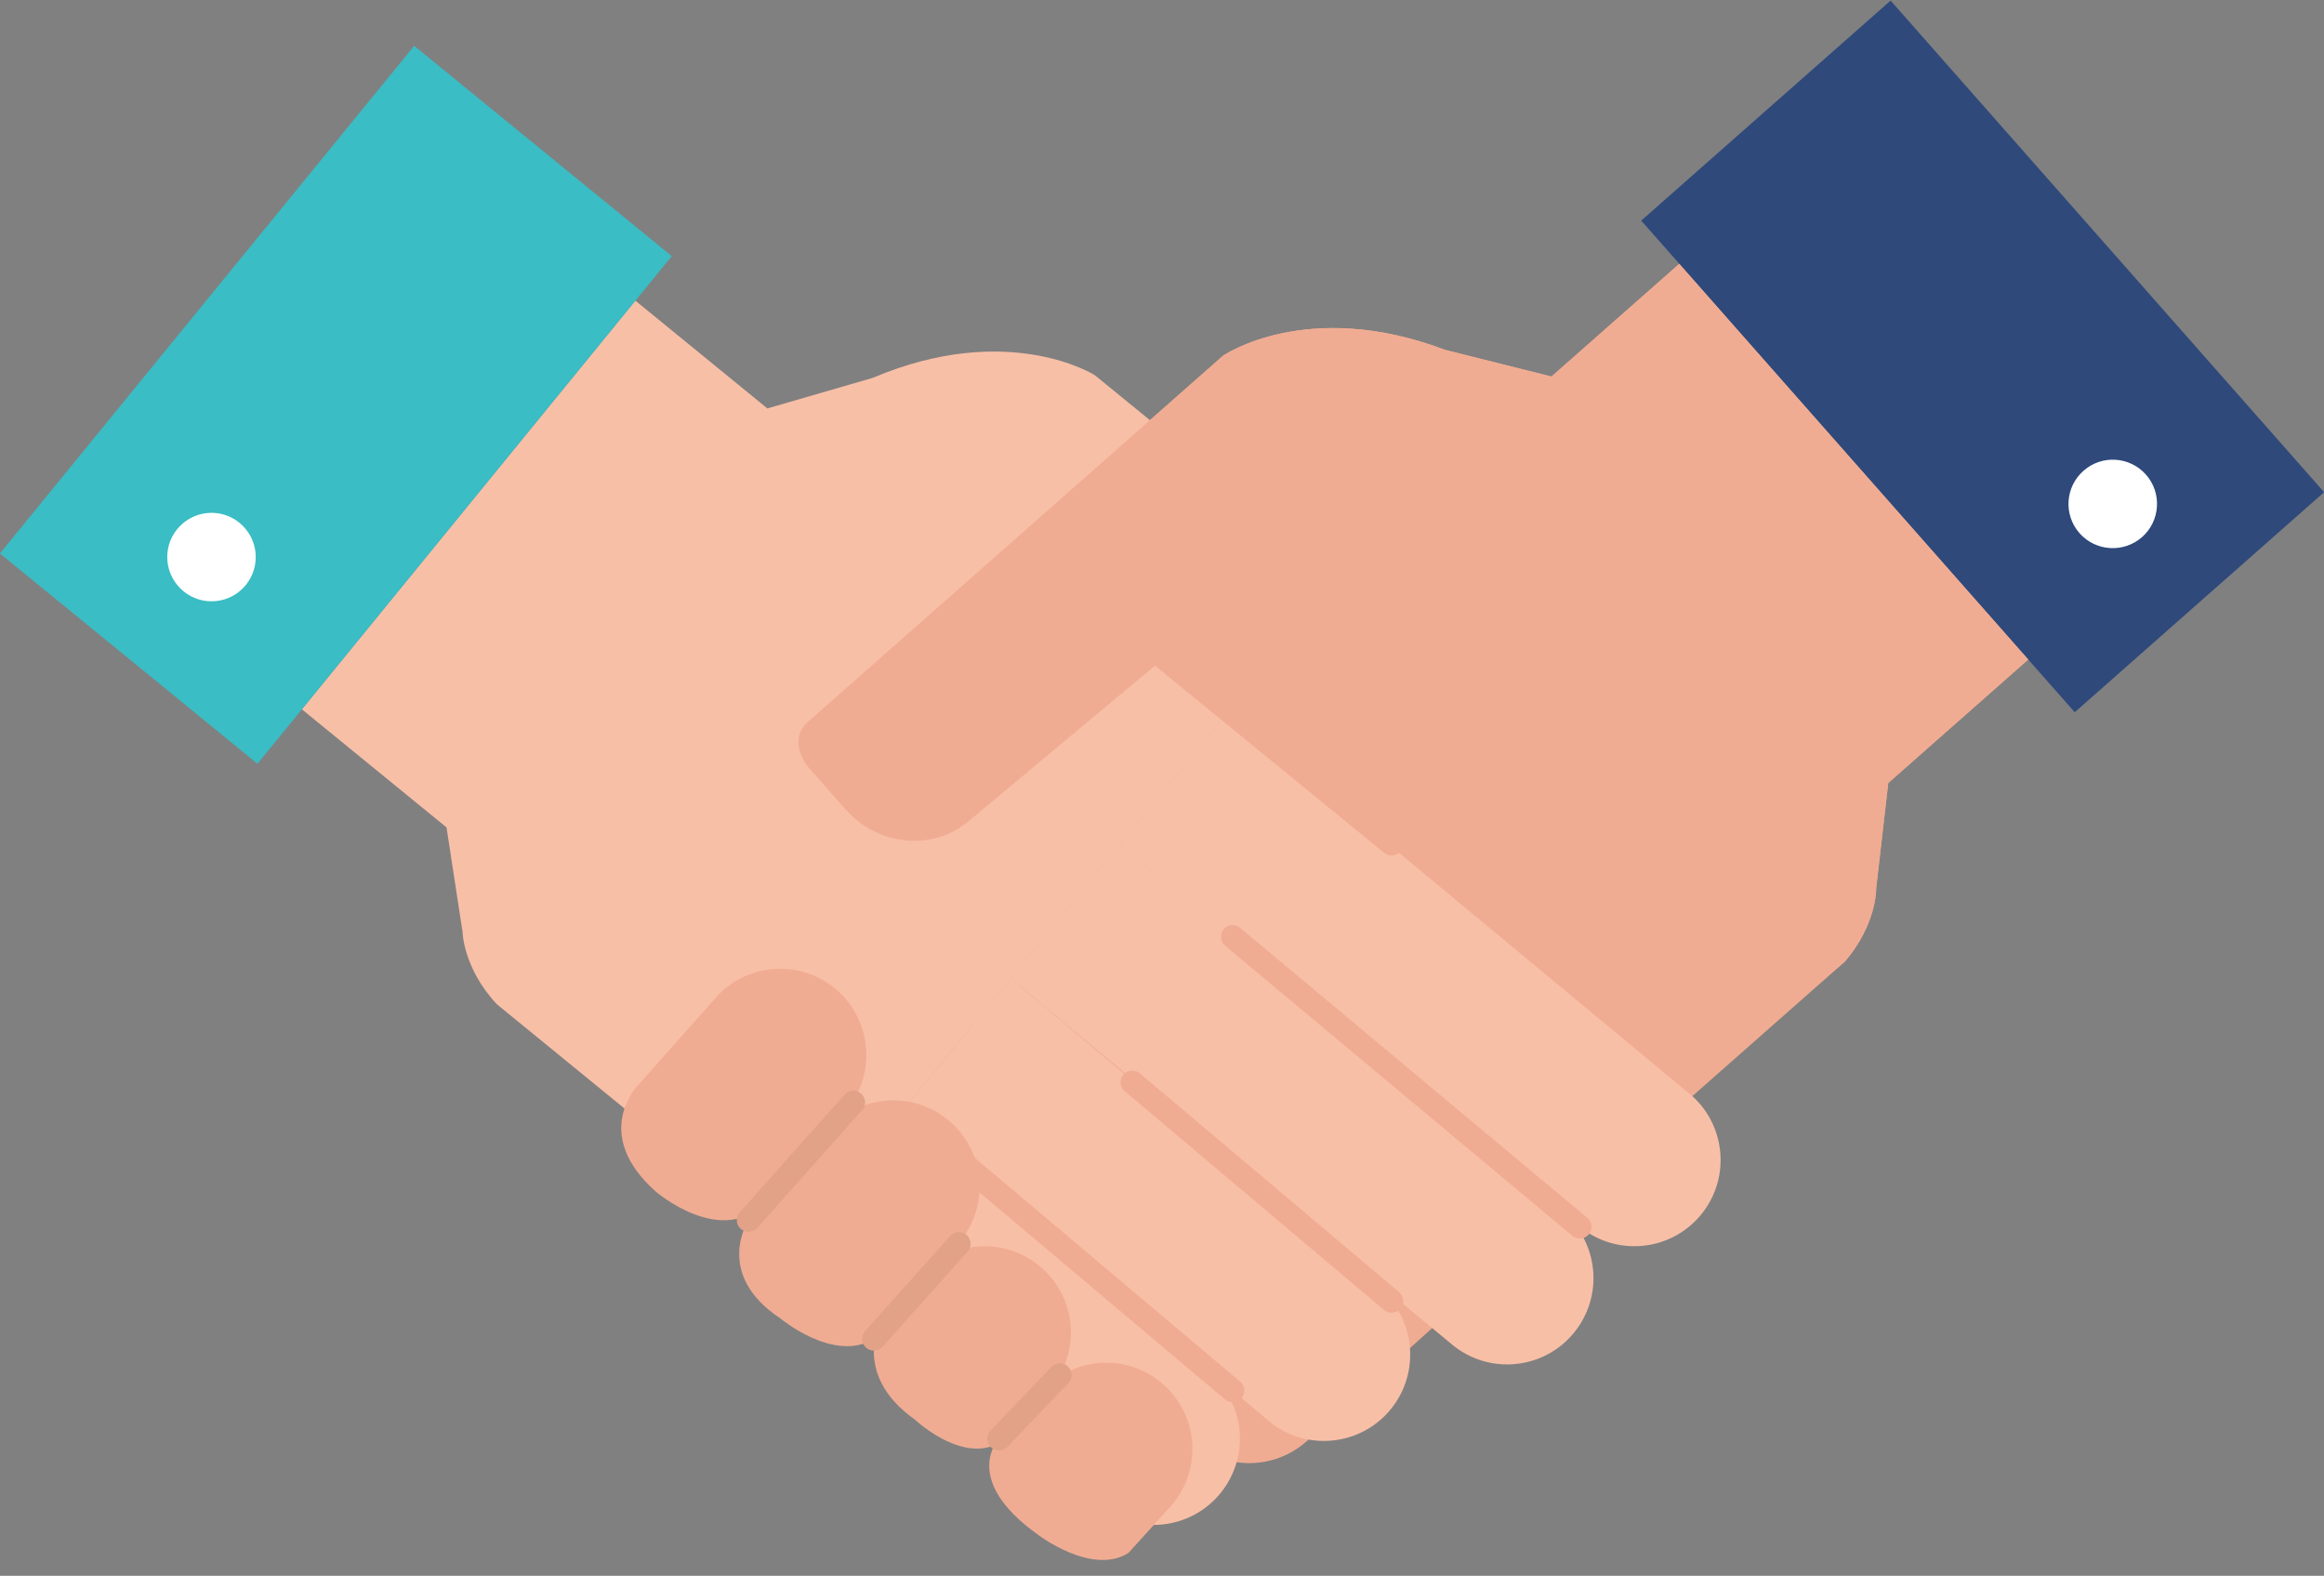 <?xml version="1.0" encoding="UTF-8"?><svg xmlns="http://www.w3.org/2000/svg" xmlns:xlink="http://www.w3.org/1999/xlink" height="134.5" preserveAspectRatio="xMidYMid meet" version="1.1" viewBox="113.4 146.0 198.4 134.5" width="198.4" zoomAndPan="magnify">
 <rect x="113.4" y="146.0" width="198.4" height="134.5" fill="#808080" stroke="none"/>
 <g id="surface1">
  <g id="change1_1"><path d="m217.21 216.48l-34.22 30.35c-3.05 2.69-7.7 2.4-10.39-0.65s-2.4-7.7 0.65-10.39l34.22-30.35 9.74 11.04" fill="#f0ac92"/></g>
  <g id="change1_2"><path d="m226.96 227.54l-32.73 28.96c-3.05 2.69-7.71 2.39-10.4-0.66s-2.4-7.7 0.65-10.39l32.73-28.97 9.75 11.06" fill="#f0ac92"/></g>
  <g id="change1_3"><path d="m236.71 238.58l-26.6 23.85c-3.05 2.69-7.7 2.4-10.39-0.65s-2.4-7.71 0.65-10.39l26.59-23.85 9.75 11.04" fill="#f0ac92"/></g>
  <g id="change1_4"><path d="m246.45 249.63l-21.53 19.41c-3.05 2.69-7.71 2.4-10.4-0.65s-2.4-7.71 0.66-10.4l21.53-19.41 9.74 11.05" fill="#f0ac92"/></g>
  <g id="change1_5"><path d="m207.78 205.79l-11.57 10.2c-3.05 2.69-7.82 2.28-10.63-0.91l-3.26-3.69s-1.74-2.19 0.04-3.77l15.21-13.41 20.24-17.85s7.18-4.96 18.95-0.5l9.09 2.28 10.91-9.62 29.79 33.77-11.95 10.54-1.03 8.98s0.08 3.05-2.68 6.27l-24.44 21.55" fill="#f0ac92"/></g>
  <path d="m1940.2 2079l221.5 195.4" fill="none" stroke="#f0ac92" stroke-linecap="round" stroke-linejoin="round" stroke-miterlimit="10" stroke-width="20" transform="matrix(.1 0 0 -.1 0 425.2)"/>
  <path d="m1821.6 1776.4l257.2 228.4" fill="none" stroke="#e1a288" stroke-linecap="round" stroke-linejoin="round" stroke-miterlimit="10" stroke-width="20" transform="matrix(.1 0 0 -.1 0 425.2)"/>
  <path d="m1942.3 1686.3l264.8 235.2" fill="none" stroke="#e1a288" stroke-linecap="round" stroke-linejoin="round" stroke-miterlimit="10" stroke-width="20" transform="matrix(.1 0 0 -.1 0 425.2)"/>
  <path d="m2247 1758.6l100.1 90" fill="none" stroke="#e1a288" stroke-linecap="round" stroke-linejoin="round" stroke-miterlimit="10" stroke-width="20" transform="matrix(.1 0 0 -.1 0 425.2)"/>
  <g id="change2_1"><path d="m311.81 188.01l-37.01-41.96-21.29 18.78 37.01 41.96 21.29-18.78" fill="#2f497b"/></g>
  <g id="change3_1"><path d="m296.27 191.84c1.56-1.38 1.71-3.77 0.33-5.33s-3.77-1.71-5.33-0.33c-1.57 1.38-1.72 3.76-0.34 5.33 1.38 1.56 3.77 1.71 5.34 0.33" fill="#fff"/></g>
  <g id="change4_1"><path d="m208.99 218.09l39.28 32.62c3.15 2.57 7.79 2.1 10.36-1.05s2.1-7.78-1.05-10.36l-39.27-32.62-9.32 11.41" fill="#f8bfa7"/></g>
  <g id="change4_2"><path d="m199.68 229.5l37.73 31.3c3.15 2.57 7.79 2.1 10.36-1.05 2.58-3.15 2.11-7.79-1.04-10.36l-37.74-31.3-9.31 11.41" fill="#f8bfa7"/></g>
  <g id="change4_3"><path d="m190.36 240.91l31.41 26.42c3.15 2.57 7.79 2.1 10.36-1.05s2.1-7.79-1.05-10.36l-31.4-26.42-9.32 11.41" fill="#f8bfa7"/></g>
  <g id="change4_4"><path d="m181.05 252.32l26.18 22.17c3.15 2.58 7.79 2.11 10.36-1.04s2.1-7.79-1.05-10.37l-26.18-22.17-9.31 11.41" fill="#f8bfa7"/></g>
  <g id="change4_5"><path d="m218.01 207.04l11.95 9.76c3.15 2.57 7.9 1.98 10.59-1.32l3.11-3.81s1.66-2.26-0.18-3.76l-15.71-12.82-20.91-17.07s-7.36-4.68-18.95 0.23l-9 2.61-11.27-9.2-28.47 34.88 12.35 10.08 1.37 8.93s0.04 3.06 2.92 6.16l25.24 20.61" fill="#f8bfa7"/></g>
  <path d="m2322 2071.8l-228.8 186.8" fill="none" stroke="#f0ac92" stroke-linecap="round" stroke-linejoin="round" stroke-miterlimit="10" stroke-width="20" transform="matrix(.1 0 0 -.1 0 425.2)"/>
  <path d="m2482.7 1744.9l-296.4 247.5" fill="none" stroke="#f0ac92" stroke-linecap="round" stroke-linejoin="round" stroke-miterlimit="10" stroke-width="20" transform="matrix(.1 0 0 -.1 0 425.2)"/>
  <path d="m2322 1681.5l-221.4 186.8" fill="none" stroke="#f0ac92" stroke-linecap="round" stroke-linejoin="round" stroke-miterlimit="10" stroke-width="20" transform="matrix(.1 0 0 -.1 0 425.2)"/>
  <path d="m2186.3 1605.1l-262.1 221" fill="none" stroke="#f0ac92" stroke-linecap="round" stroke-linejoin="round" stroke-miterlimit="10" stroke-width="20" transform="matrix(.1 0 0 -.1 0 425.2)"/>
  <g id="change5_1"><path d="m113.39 193.24l35.37-43.33 21.99 17.95-35.37 43.33-21.99-17.95" fill="#3abdc4"/></g>
  <g id="change3_2"><path d="m129.07 196.47c-1.62-1.32-1.86-3.7-0.54-5.31s3.7-1.86 5.31-0.54c1.62 1.32 1.86 3.7 0.54 5.32-1.32 1.61-3.7 1.85-5.31 0.53" fill="#fff"/></g>
  <g id="change1_6"><path d="m212.78 202.17l-16.57 13.82c-3.05 2.69-7.82 2.28-10.63-0.91l-3.26-3.69s-1.74-2.19 0.04-3.77l15.21-13.41 20.24-17.85s7.18-4.96 18.95-0.5l9.09 2.28 10.91-9.62 29.79 33.77-11.95 10.54-1.03 8.98s0.08 3.05-2.68 6.27l-13.31 11.22" fill="#f0ac92"/></g>
  <g id="change1_7"><path d="m178.81 248.49l6.71-7.57c2.69-3.05 2.4-7.7-0.65-10.4-3.05-2.68-7.7-2.4-10.39 0.66l-6.57 7.4s-4.15 4.12 1.48 9.13c0 0 5.75 4.93 9.42 0.78" fill="#f0ac92"/></g>
  <g id="change1_8"><path d="m188 260.28l7.19-8.12c2.69-3.05 2.4-7.71-0.65-10.4-3.06-2.69-7.71-2.4-10.4 0.65l-6.84 7.73s-3.02 4.59 2.72 8.39c0 0 4.57 3.83 7.98 1.75" fill="#f0ac92"/></g>
  <g id="change1_9"><path d="m199.77 268.26l3.21-3.65c2.7-3.05 2.4-7.71-0.65-10.4s-7.7-2.4-10.39 0.65l-3.22 3.66s-2.85 4.65 2.8 8.66c0 0 5.03 4.73 8.25 1.08" fill="#f0ac92"/></g>
  <g id="change1_10"><path d="m209.73 278.55l3.63-4c2.69-3.05 2.4-7.7-0.65-10.39-3.05-2.7-7.7-2.41-10.39 0.64l-3.64 4s-3.32 3.44 3.33 8.19c0 0 4.59 3.53 7.72 1.56" fill="#f0ac92"/></g>
  <path d="m1862.5 1851.1l-89.5-100.5" fill="none" stroke="#e1a288" stroke-linecap="round" stroke-linejoin="round" stroke-miterlimit="10" stroke-width="20" transform="matrix(.1 0 0 -.1 0 425.2)"/>
  <path d="m1952.6 1730.4l-72.6-81.2" fill="none" stroke="#e1a288" stroke-linecap="round" stroke-linejoin="round" stroke-miterlimit="10" stroke-width="20" transform="matrix(.1 0 0 -.1 0 425.2)"/>
  <path d="m2038.8 1618.4l-52-54.4" fill="none" stroke="#e1a288" stroke-linecap="round" stroke-linejoin="round" stroke-miterlimit="10" stroke-width="20" transform="matrix(.1 0 0 -.1 0 425.2)"/>
 </g>
</svg>